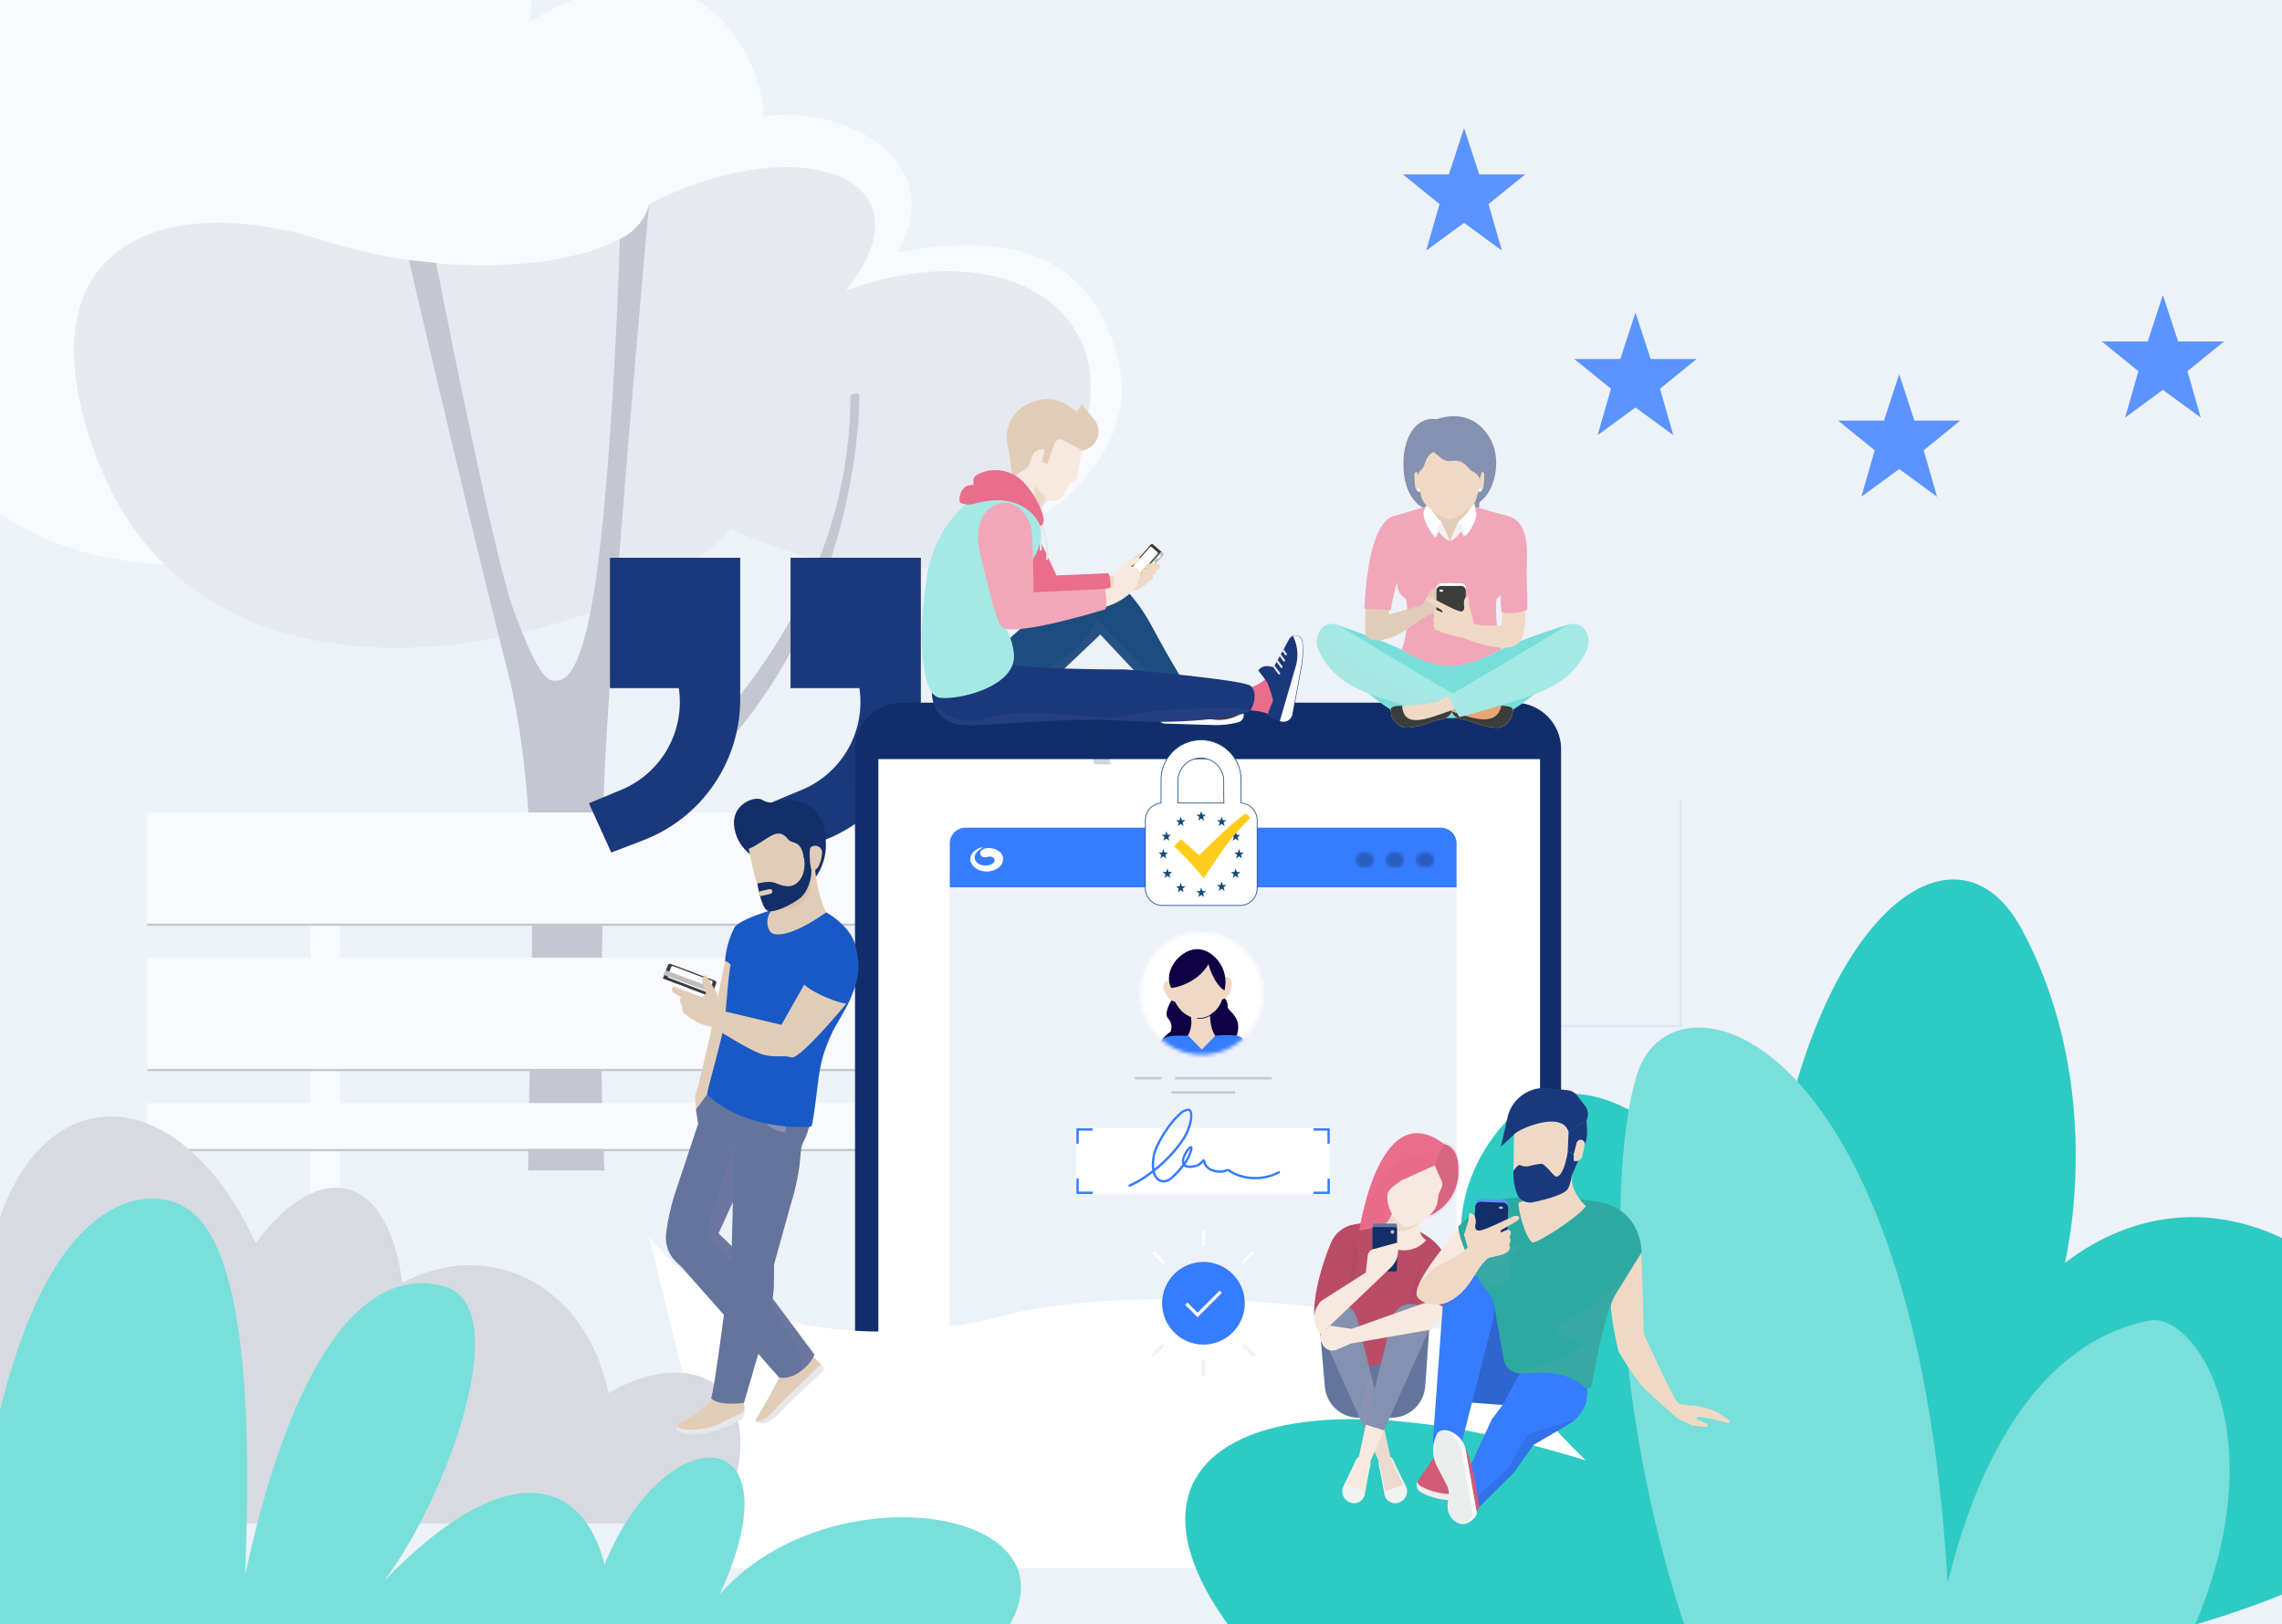 <svg xmlns="http://www.w3.org/2000/svg" xmlns:xlink="http://www.w3.org/1999/xlink" viewBox="0 0 623.83 443.95"><defs><style>.cls-1{filter:url(#luminosity-invert-noclip);}.cls-2{mask:url(#mask);}.cls-3{filter:url(#luminosity-invert-noclip-2);}.cls-4{mask:url(#mask-2);}.cls-5{mask:url(#mask-3);}.cls-10,.cls-26,.cls-35,.cls-6{fill:#fff;}.cls-18,.cls-66,.cls-7{fill:none;}.cls-8{isolation:isolate;}.cls-9{opacity:0.5;}.cls-10{mix-blend-mode:soft-light;opacity:0.72;}.cls-11{fill:#d7dae1;}.cls-12{fill:#79dfda;}.cls-13{fill:#2dcbc3;}.cls-14{fill:#edf1f8;}.cls-15{fill:#f9fafd;}.cls-16{fill:#e6e9ef;}.cls-17{fill:#c4c7d0;}.cls-18{stroke:#c4c7d0;stroke-width:0.6px;}.cls-18,.cls-35,.cls-48,.cls-49,.cls-66{stroke-miterlimit:10;}.cls-19,.cls-68{fill:#1a397c;}.cls-20,.cls-27,.cls-29{fill:#122e6a;}.cls-21{fill:#367cff;}.cls-22{mask:url(#mask-4);}.cls-23{opacity:0.25;}.cls-24{mask:url(#mask-5);}.cls-25{mask:url(#mask-6);}.cls-26,.cls-35,.cls-37{fill-rule:evenodd;}.cls-27,.cls-28{opacity:0.2;}.cls-28,.cls-50{fill:#142e68;}.cls-29,.cls-30{opacity:0.06;}.cls-31{clip-path:url(#clip-path);}.cls-32{mask:url(#mask-7);}.cls-33{fill:#0f0044;}.cls-34{fill:#f0d9c4;}.cls-35{stroke:#0f4a7e;stroke-width:0.2px;}.cls-36{fill:#0f4a7e;}.cls-37{fill:#ffcc1d;}.cls-38{fill:#5b94ff;}.cls-39,.cls-61{fill:#64759c;}.cls-40{fill:#ba4c68;}.cls-41,.cls-49{fill:#231f20;}.cls-41,.cls-48,.cls-49,.cls-52,.cls-53{mix-blend-mode:multiply;}.cls-41,.cls-57,.cls-61{opacity:0.05;}.cls-42{fill:#f1f2f2;}.cls-43{fill:#f7e9dd;}.cls-44{fill:#8b5e3c;}.cls-44,.cls-48,.cls-49,.cls-52,.cls-63,.cls-68{opacity:0.1;}.cls-45{fill:#8491b0;}.cls-46,.cls-57,.cls-70,.cls-73{fill:#f2a6b9;}.cls-46{opacity:0.07;}.cls-47{fill:#ea6d8c;}.cls-48,.cls-54{fill:#d25a78;}.cls-48{stroke:#d25a78;}.cls-49{stroke:#ea6d8c;}.cls-51{fill:#bcbec0;}.cls-52,.cls-53{fill:#100c0d;}.cls-53{opacity:0.2;}.cls-55{fill:#ebeded;}.cls-56{fill:#2da9a2;}.cls-58{fill:#fafafa;}.cls-59{fill:#e1ccb8;}.cls-60{fill:#e6e7e8;}.cls-62{fill:#1959c5;}.cls-63{fill:#ba6536;}.cls-64{fill:#3c3c3b;}.cls-65{fill:#77bc4a;}.cls-66{stroke:#e6e7e8;stroke-linecap:round;stroke-width:0.57px;}.cls-67{fill:#1c507f;}.cls-69,.cls-74{fill:#a4e9e5;}.cls-71{fill:#79ded9;}.cls-72{fill:#e8a577;}.cls-73,.cls-74{opacity:0.04;}.cls-75{filter:url(#luminosity-invert-noclip-3);}</style><filter id="luminosity-invert-noclip" x="386.98" y="232" width="5.27" height="6.13" filterUnits="userSpaceOnUse" color-interpolation-filters="sRGB"><feColorMatrix values="-1 0 0 0 1 0 -1 0 0 1 0 0 -1 0 1 0 0 0 1 0" result="invert"/><feFlood flood-color="#fff" result="bg"/><feBlend in="invert" in2="bg"/></filter><mask id="mask" x="386.98" y="232" width="5.27" height="6.13" maskUnits="userSpaceOnUse"><circle class="cls-1" cx="389.61" cy="235.5" r="2.64"/></mask><filter id="luminosity-invert-noclip-2" x="378.7" y="232" width="5.27" height="6.13" filterUnits="userSpaceOnUse" color-interpolation-filters="sRGB"><feColorMatrix values="-1 0 0 0 1 0 -1 0 0 1 0 0 -1 0 1 0 0 0 1 0" result="invert"/><feFlood flood-color="#fff" result="bg"/><feBlend in="invert" in2="bg"/></filter><mask id="mask-2" x="378.7" y="232" width="5.27" height="6.13" maskUnits="userSpaceOnUse"><circle class="cls-3" cx="381.34" cy="235.5" r="2.64"/></mask><filter id="luminosity-invert-noclip-3" x="370.43" y="232" width="5.27" height="6.13" filterUnits="userSpaceOnUse" color-interpolation-filters="sRGB"><feColorMatrix values="-1 0 0 0 1 0 -1 0 0 1 0 0 -1 0 1 0 0 0 1 0" result="invert"/><feFlood flood-color="#fff" result="bg"/><feBlend in="invert" in2="bg"/></filter><mask id="mask-3" x="370.43" y="232" width="5.27" height="6.13" maskUnits="userSpaceOnUse"><g class="cls-75"><circle cx="373.06" cy="235.5" r="2.64" transform="translate(12.73 490.04) rotate(-67.5)"/></g></mask><mask id="mask-4" x="386.98" y="232" width="5.27" height="5.27" maskUnits="userSpaceOnUse"><g class="cls-2"><circle cx="389.61" cy="234.64" r="2.64"/></g></mask><mask id="mask-5" x="378.7" y="232" width="5.27" height="5.27" maskUnits="userSpaceOnUse"><g class="cls-4"><circle cx="381.34" cy="234.64" r="2.64"/></g></mask><mask id="mask-6" x="370.43" y="232" width="5.27" height="5.27" maskUnits="userSpaceOnUse"><g class="cls-5"><circle cx="373.06" cy="234.64" r="2.64" transform="translate(13.52 489.51) rotate(-67.5)"/></g></mask><clipPath id="clip-path"><rect class="cls-7" x="57.43" y="122.73" width="513.09" height="289.66"/></clipPath><mask id="mask-7" x="57.43" y="122.73" width="513.09" height="289.66" maskUnits="userSpaceOnUse"><circle class="cls-6" cx="328.52" cy="271.54" r="16.77"/></mask></defs><g class="cls-8"><g id="background"><g class="cls-9"><path class="cls-10" d="M591,172.21A9.49,9.49,0,1,0,587,185,9.48,9.48,0,0,0,591,172.21Z"/><path class="cls-10" d="M140.79,26.13a5.16,5.16,0,1,0-2.13,7A5.16,5.16,0,0,0,140.79,26.13Z"/><path class="cls-10" d="M473.24,44.87a2.42,2.42,0,1,0-1,3.28A2.43,2.43,0,0,0,473.24,44.87Z"/><path class="cls-10" d="M288.09,71.39a2.42,2.42,0,1,0-1,3.28A2.42,2.42,0,0,0,288.09,71.39Z"/><path class="cls-10" d="M593.29,138.35a2.42,2.42,0,1,0-1,3.28A2.44,2.44,0,0,0,593.29,138.35Z"/><path class="cls-10" d="M413.63,195.38a2.42,2.42,0,1,0-1,3.28A2.43,2.43,0,0,0,413.63,195.38Z"/><path class="cls-10" d="M225.28,84.45a4.89,4.89,0,1,0-2,6.61A4.89,4.89,0,0,0,225.28,84.45Z"/><path class="cls-10" d="M296.59,106.76a2.42,2.42,0,1,0-1,3.27A2.42,2.42,0,0,0,296.59,106.76Z"/><path class="cls-10" d="M446.65,144.45a2.42,2.42,0,1,0-1,3.27A2.42,2.42,0,0,0,446.65,144.45Z"/><path class="cls-10" d="M252.53,20.54a2.42,2.42,0,1,0-1,3.27A2.43,2.43,0,0,0,252.53,20.54Z"/><path class="cls-10" d="M378.52,50.35a2.42,2.42,0,1,0-1,3.28A2.41,2.41,0,0,0,378.52,50.35Z"/><path class="cls-10" d="M462.46,6.79a5.16,5.16,0,1,0-2.14,7A5.17,5.17,0,0,0,462.46,6.79Z"/><path class="cls-10" d="M126.17,153.4a5.16,5.16,0,1,0-2.13,7A5.16,5.16,0,0,0,126.17,153.4Z"/><path class="cls-10" d="M476.85,96.51a5.16,5.16,0,1,0-2.14,7A5.17,5.17,0,0,0,476.85,96.51Z"/><path class="cls-10" d="M569.65,121.8a5.16,5.16,0,1,0-2.13,7A5.16,5.16,0,0,0,569.65,121.8Z"/><path class="cls-10" d="M73.36,179.88a6.06,6.06,0,1,0-2.5,8.2A6,6,0,0,0,73.36,179.88Z"/><path class="cls-10" d="M422.9,64.29a6.06,6.06,0,1,0-2.5,8.2A6,6,0,0,0,422.9,64.29Z"/><path class="cls-10" d="M392.76,116.34a3.45,3.45,0,1,0-1.43,4.67A3.46,3.46,0,0,0,392.76,116.34Z"/><path class="cls-10" d="M381.36,167.82a3.46,3.46,0,1,0-1.43,4.67A3.45,3.45,0,0,0,381.36,167.82Z"/><path class="cls-10" d="M468.44,70.89A3.45,3.45,0,1,0,467,75.56,3.44,3.44,0,0,0,468.44,70.89Z"/><path class="cls-10" d="M116.84,23a2.42,2.42,0,1,0-1,3.28A2.42,2.42,0,0,0,116.84,23Z"/><path class="cls-10" d="M72.8,45.41a2.42,2.42,0,1,0-1,3.28A2.42,2.42,0,0,0,72.8,45.41Z"/><path class="cls-10" d="M204,154.69a2.42,2.42,0,1,0-1,3.28A2.43,2.43,0,0,0,204,154.69Z"/><path class="cls-10" d="M120.89,103.85a3.46,3.46,0,1,0-1.42,4.67A3.46,3.46,0,0,0,120.89,103.85Z"/><path class="cls-10" d="M38.84,154.69a3.45,3.45,0,1,0-1.43,4.67A3.45,3.45,0,0,0,38.84,154.69Z"/><path class="cls-10" d="M343.32,88.14a3.45,3.45,0,1,0-1.43,4.67A3.46,3.46,0,0,0,343.32,88.14Z"/><path class="cls-10" d="M609.22,116.34a3.45,3.45,0,1,0-1.43,4.67A3.46,3.46,0,0,0,609.22,116.34Z"/><path class="cls-10" d="M44.54,19.5a3.45,3.45,0,1,0-1.43,4.67A3.46,3.46,0,0,0,44.54,19.5Z"/><path class="cls-10" d="M500.78,62.06a3.46,3.46,0,1,0-1.43,4.67A3.45,3.45,0,0,0,500.78,62.06Z"/><path class="cls-10" d="M176.47,119.79a3.46,3.46,0,1,0-1.43,4.68A3.45,3.45,0,0,0,176.47,119.79Z"/></g><path class="cls-11" d="M180.51,416.4H-16.91c-8.17-12.38-10.16-25-3.95-31.2,4.61-4.61,12.75-4.69,21.7-1.09C-4.54,350,7.33,319.73,27.48,316.46c14.8-2.4,30,10.43,39.24,30.92,7.28-9.88,15.51-15.16,22.66-13.31s11.9,10.66,13.43,23.07a33.88,33.88,0,0,1,24.65-3.32c13.62,3.51,23.19,15.53,26.16,30.49,10.25-5.92,20.59-6.93,26.93-1.6C188.2,389.14,187.77,402.86,180.51,416.4Z"/><path class="cls-12" d="M-9.91,468.81c7-126.52,44-123.62,52-120.7S62.88,362,59.6,439.91c12.75-58.65,31.7-76.14,49.18-71s.73,51.73-14.93,72.5c30.6-31.7,49.18-24.78,54.28-4,14.93-36.79,48.08-35.7,28.41,7.29,31.33-35.71,110-17.26,55.37,24.16Z"/><path class="cls-13" d="M432.46,483.83c-44.3-39-17.44-62.78,45.63-43.28-25.89-24.94-24.76-44.68-13.46-57.08s36,.1,42.84,32.25c3.22-63.56,31.87-87.27,44.06-64.75s9.34,47.09,7.31,56.28c23.83-18.19,53.91-3.15,67,34.21C609.36,468.63,538.45,483.83,432.46,483.83Z"/><path class="cls-12" d="M591.91,490.41c-53.85-67-54.57-166.14-46.21-190.78s61.91-9.23,69,113.7c10.71-43,30.36-55.54,44.91-58.37S705.44,409.63,621,486.78Z"/></g><g id="symbol"><rect class="cls-14" x="-227.19" y="-126.58" width="1157.4" height="651.04"/><path class="cls-15" d="M76.08,151.7C20.67,163.46-28.4,136-16.06,96.52-43.62,63.7-58-10.56,2.92-26.07,36.18-66,155.91-80.38,144.82,6.07c46.53-28.82,64.21,11.48,63.9,25.75,22.56-3.29,51.1,12.26,36.54,37.17,22.84-4,51.17-5,60.16,28.31s-34,54.06-45.84,54.4-62.23-38.92-62.23-38.92Z"/><path class="cls-16" d="M25.78,123.48c30.73,85.5,148.75,50,174,21,25.86,12.46,72.28,22.62,92.48-16.78s-14.2-65.17-61-48.32c24.93-30.94-12.88-44.6-53.85-23.59-1,14.7-46.23,23.64-88.83,10S5,65.66,25.78,123.48Z"/><path class="cls-17" d="M144.4,319.92c0-41.33,4.67-96-5.75-136.92S111.79,71.11,111.79,71.11l7.44.76s15.46,79.5,21.21,95,8.57,19.2,11,19.2,7.87.47,12-31.69,5.94-85,6-89a14.56,14.56,0,0,0,8-9.51s-12.55,137.49-12.55,168.43c14.66-8.34,67.58-50.79,67.58-116.13,1.14-.93,1.91-.63,2.44-.17,0,13.59-4.46,84.29-69.65,122.89-.73,24-1.46,62,0,89.07Z"/><rect class="cls-15" x="84.87" y="237.42" width="8.08" height="123.22"/><rect class="cls-15" x="346.74" y="237.42" width="8.08" height="123.22"/><rect class="cls-15" x="40.27" y="222.08" width="359.16" height="30.69"/><polyline class="cls-18" points="40.27 252.77 399.43 252.77 399.43 222.08"/><rect class="cls-15" x="40.27" y="261.79" width="359.16" height="30.69"/><polyline class="cls-18" points="40.27 292.48 399.43 292.48 399.43 261.79"/><rect class="cls-15" x="40.27" y="301.51" width="359.16" height="12.54"/><polyline class="cls-18" points="40.27 314.38 399.43 314.38 399.43 301.51"/><path class="cls-19" d="M166.74,152.47V188.1h18.83a26,26,0,0,1-14.75,27.37l-.73.32L161,219.58l6.1,13.46,8.79-3.37a41.24,41.24,0,0,0,26.46-38.5v-38.7Z"/><path class="cls-19" d="M216.11,152.47V188.1h18.83a26,26,0,0,1-14.75,27.37l-.74.32-9.06,3.79,6.1,13.46,8.79-3.37a41.24,41.24,0,0,0,26.46-38.5v-38.7Z"/><path class="cls-19" d="M517.37,377V341.41H498.54A25.94,25.94,0,0,1,513.29,314l.73-.32,9.06-3.79L517,296.47l-8.8,3.37a41.24,41.24,0,0,0-26.46,38.5V377Z"/><path class="cls-19" d="M468,377V341.41H449.17A25.94,25.94,0,0,1,463.92,314l.73-.32,9.07-3.79-6.1-13.46-8.8,3.37a41.25,41.25,0,0,0-26.45,38.5V377Z"/><path class="cls-20" d="M233.73,204.77a12.69,12.69,0,0,1,12.69-12.69H414.06a12.69,12.69,0,0,1,12.69,12.69V373.05h-193Z"/><rect class="cls-6" x="240.12" y="207.5" width="180.88" height="166.19"/><path class="cls-14" d="M259.64,241.09a4.3,4.3,0,0,1,4.31-4.3H393.88a4.3,4.3,0,0,1,4.3,4.3V386.46H259.64Z"/><path class="cls-21" d="M259.64,230.55a4.3,4.3,0,0,1,4.31-4.3H393.88a4.3,4.3,0,0,1,4.3,4.3v12H259.64Z"/><circle class="cls-21" cx="389.61" cy="234.64" r="2.64"/><g class="cls-22"><rect class="cls-23" x="386.98" y="232" width="5.27" height="5.27"/></g><circle class="cls-21" cx="381.34" cy="234.64" r="2.64"/><g class="cls-24"><rect class="cls-23" x="378.7" y="232" width="5.27" height="5.27"/></g><circle class="cls-21" cx="373.06" cy="234.64" r="2.64" transform="translate(13.52 489.51) rotate(-67.5)"/><g class="cls-25"><rect class="cls-23" x="370.43" y="232" width="5.27" height="5.27"/></g><path class="cls-26" d="M270.62,231.84c-1.57-.13-2.71.56-2.67,1.44a1.26,1.26,0,0,0,1.36,1.06,2.1,2.1,0,0,0,.56-.08c.76-.24,1.87-.12,2,.79.06.6-.47,1.12-1.31,1.38-1.36.47-3.61,0-4.06-1.59-.48-1.71,1.7-2.87,1.92-3s.25-.29-.07-.21c-1.21.3-3.07,1.33-3.09,3.25,0,1.48,1.73,3.39,4.61,3.34,2.08-.05,4.34-1.28,4.34-3.47,0-1.57-1.6-2.76-3.55-2.93"/><rect class="cls-27" x="320.19" y="298.29" width="17.45" height="0.65"/><rect class="cls-27" x="321.21" y="294.41" width="26.42" height="0.65"/><rect class="cls-27" x="310.2" y="294.41" width="7.32" height="0.65"/><path class="cls-28" d="M303.75,208.94h-4.62a15.57,15.57,0,0,1-.57-4.19v-7.66H303v7.66A11.15,11.15,0,0,0,303.75,208.94Z"/><path class="cls-6" d="M274.73,359.53c-32.47,8.76-76.27,6.08-97.31-21.53l22.41,90.66h311.6V304c-4.9-1.16-13.34-23.27-17.51,4.52-.56,3.7-22.17,80.94-77.58,61.49S296.62,353.63,274.73,359.53Z"/><path class="cls-29" d="M459.51,280.15H423.1v.64h36.41Zm-.32-61.51v61.83h.64V218.64Zm.32,61.83v.32h.32v-.32Z"/><rect class="cls-6" x="294.19" y="308.34" width="69.44" height="18.12"/><path class="cls-21" d="M294.26,308.73v3.9h.64v-3.9Zm4.45-.32h-4.13v.65h4.13Zm-4.13.32v-.32h-.32v.32Z"/><path class="cls-21" d="M363.52,308.73v3.9h-.64v-3.9Zm-4.46-.32h4.14v.65h-4.14Zm4.14.32v-.32h.32v.32Z"/><path class="cls-21" d="M294.26,326.05v-3.89h.64v3.89Zm4.45.33h-4.13v-.65h4.13Zm-4.13-.33v.33h-.32v-.33Z"/><path class="cls-21" d="M363.55,326.05v-3.89h-.65v3.89Zm-4.46.33h4.13v-.65h-4.13Zm4.13-.33v.33h.33v-.33Z"/><circle class="cls-21" cx="329" cy="356.27" r="11.3" transform="translate(-111.55 558.97) rotate(-71.99)"/><path class="cls-6" d="M327.67,359.76l6.37-6.37-.61-.61-6.38,6.37ZM324,356.67l3.09,3.09.62-.61-3.1-3.09Zm3.4,2.79-.31.3.31.31.31-.31Z"/><rect class="cls-14" x="328.57" y="371.82" width="0.87" height="4.3"/><rect class="cls-6" x="328.57" y="336.27" width="0.87" height="4.3"/><rect class="cls-14" x="340.95" y="366.94" width="0.87" height="4.3" transform="translate(-161 349.5) rotate(-45)"/><rect class="cls-6" x="316.32" y="341.62" width="0.87" height="4.3" transform="translate(-150.31 324.66) rotate(-45)"/><rect class="cls-14" x="314.29" y="368.66" width="4.3" height="0.87" transform="translate(-168.3 331.86) rotate(-45)"/><rect class="cls-6" x="338.92" y="343.33" width="4.3" height="0.87" transform="translate(-143.18 341.86) rotate(-45)"/><g class="cls-30"><g class="cls-31"><rect class="cls-20" x="454.73" y="309.26" width="12.26" height="0.65"/><polygon class="cls-20" points="456.33 315.33 465 303.32 465.38 303.84 456.71 315.86 456.33 315.33"/><polygon class="cls-20" points="456.33 303.84 465 315.86 465.38 315.33 456.71 303.32 456.33 303.84"/></g></g><g class="cls-32"><g class="cls-31"><circle class="cls-6" cx="328.41" cy="271.57" r="20.89"/><path class="cls-33" d="M333.6,271.16s2.22,2.46,2,3.9,4.36,2.66,2.41,8.25c0,0,3.89.39,3.26,5.43l-24.12.54s-1.83-4.17,2.83-7.25a3.33,3.33,0,0,0-.66-3.61c-1.56-1.92,1.87-6.36,1.95-6.54S333.6,271.16,333.6,271.16Z"/><path class="cls-34" d="M325.13,276.09s1.69,4.16-.81,7.64l4.11,3.74,3.88-4.21s-1.69-1.93-1.51-6.56C330.8,276.7,327.67,274.29,325.13,276.09Z"/><ellipse class="cls-34" cx="327.47" cy="269.2" rx="7.31" ry="9.16" transform="translate(-15.01 19.37) rotate(-3.31)"/><path class="cls-21" d="M338.17,283.1c2,.38,3,2.63,3.49,3.39l-1.85,2.58-12.07,1.07c-3.77-.89-11.27-2-11.18-3.65A3.61,3.61,0,0,1,317,285c.72-1.48,2.87-1.9,4.66-1.9h3.17l3.71,3.79,3.71-3.79A27.08,27.08,0,0,1,338.17,283.1Z"/><path class="cls-34" d="M333.71,273.1c.94.33,2.17-.75,2.75-2.4s.28-3.26-.67-3.59-2.17.75-2.74,2.4S332.77,272.77,333.71,273.1Z"/><ellipse class="cls-34" cx="320.34" cy="270.96" rx="1.81" ry="3.17" transform="translate(-94.74 209.78) rotate(-31.84)"/><path class="cls-33" d="M320.2,270.08s6.81-.76,10.16-6.54c0,0,1.29,5.19,4.36,7.21a9.46,9.46,0,0,0-.7-6.53c-1.68-3.3-5.47-6.09-9.51-4.09S318.42,266.89,320.2,270.08Z"/><path class="cls-33" d="M329.72,277.93a5.65,5.65,0,0,1-2.51.33l0,.19a5.9,5.9,0,0,0,2.6-.33Zm2.13-1.37a5.74,5.74,0,0,1-2.13,1.37l.07.19a6,6,0,0,0,2.2-1.42Z"/></g></g><path class="cls-21" d="M336.52,320.69a13,13,0,0,0,5.77,1.63,13.78,13.78,0,0,0,7.47-1.6l-.31-.57a13.09,13.09,0,0,1-7.12,1.53,12.41,12.41,0,0,1-5.47-1.54Zm-.93-.53s0,0,.07,0a2.25,2.25,0,0,1,.3.16l.32.2a1.4,1.4,0,0,0,.29.16l.24-.6h0l0,0-.12-.07-.34-.22-.38-.2a.89.89,0,0,0-.47-.06Zm-1.08.33a3.15,3.15,0,0,0,.59-.17c.18-.06.33-.12.49-.16l-.15-.63a5.22,5.22,0,0,0-.56.19,3.59,3.59,0,0,1-.48.14Zm-5.43-2.26a3.86,3.86,0,0,0,2.35,2,6.07,6.07,0,0,0,3.08.26l-.11-.63a5.67,5.67,0,0,1-2.75-.23,3.25,3.25,0,0,1-2-1.66Zm-.15-.6a.92.92,0,0,1,.12-.16s0,0,0,0a.22.22,0,0,1-.19,0s0,0,0,0a1.76,1.76,0,0,1,.1.32,5,5,0,0,0,.17.5l.59-.26c-.05-.13-.09-.27-.14-.42a3,3,0,0,0-.14-.42.52.52,0,0,0-.17-.21.4.4,0,0,0-.38-.07.73.73,0,0,0-.26.17,2,2,0,0,0-.19.26ZM327.12,319a3.6,3.6,0,0,0,1.81-1.35l-.54-.35a2.94,2.94,0,0,1-1.48,1.1Zm-4-1a1.35,1.35,0,0,0,.69.94,2.67,2.67,0,0,0,1.13.3,5.58,5.58,0,0,0,2.14-.28l-.21-.6a5.34,5.34,0,0,1-1.88.24,2.16,2.16,0,0,1-.86-.22.71.71,0,0,1-.38-.5Zm1.68-4.3a7.88,7.88,0,0,0-1.26,2,4,4,0,0,0-.42,2.34l.63-.12a3.44,3.44,0,0,1,.38-2,7.67,7.67,0,0,1,1.15-1.79Zm1.06.95a3.21,3.21,0,0,0,.11-.52,1.26,1.26,0,0,0,0-.51.47.47,0,0,0-.57-.34.89.89,0,0,0-.29.15,2.3,2.3,0,0,0-.28.27l.48.43a1.59,1.59,0,0,1,.2-.19l.05,0a.2.2,0,0,1-.15,0c-.05,0-.06-.07-.05-.06a.32.32,0,0,0,0,.08s0,.11,0,.17-.05.28-.08.41Zm-2.38,4.39a11.47,11.47,0,0,0,2.38-4.39l-.61-.18a10.82,10.82,0,0,1-2.26,4.14Zm-7.5,3.21a2.87,2.87,0,0,0,2.21,1,3.86,3.86,0,0,0,2.09-.85,23,23,0,0,0,3.2-3.37l-.49-.43a21.93,21.93,0,0,1-3.09,3.28,3.24,3.24,0,0,1-1.73.72,2.2,2.2,0,0,1-1.72-.81Zm-.55-6.47-.32-.07h0v.06a1.06,1.06,0,0,0,0,.14c0,.13-.06.31-.09.54a12.84,12.84,0,0,0-.15,1.75,8.63,8.63,0,0,0,.2,2.13,4,4,0,0,0,.95,1.92l.47-.45a3.45,3.45,0,0,1-.8-1.61,8.24,8.24,0,0,1-.17-2,13.61,13.61,0,0,1,.14-1.67c0-.21.06-.39.09-.51a.83.83,0,0,0,0-.13v0h0Zm3.12-7a27.9,27.9,0,0,0-2.84,5.12,13.11,13.11,0,0,0-.48,1.37q-.06.23-.09.36a.51.51,0,0,0,0,.09v0h0l.32.05.32.06h0a.31.31,0,0,1,0-.08c0-.07,0-.18.08-.33a12.83,12.83,0,0,1,.46-1.3,27.43,27.43,0,0,1,2.77-5Zm6.31-5.72a3.74,3.74,0,0,0-2.42,1.11,22.28,22.28,0,0,0-3.89,4.61l.53.36a21.94,21.94,0,0,1,3.77-4.47,3.18,3.18,0,0,1,2-1Zm1,3.18a7.36,7.36,0,0,0,.08-1.65,2.39,2.39,0,0,0-.24-1,1,1,0,0,0-.84-.56l0,.64a.36.36,0,0,1,.31.22,1.86,1.86,0,0,1,.17.72,6.94,6.94,0,0,1-.08,1.51Zm-2.49,5.86a14.51,14.51,0,0,0,2.49-5.86l-.64-.09a14,14,0,0,1-2.39,5.6Zm-8.4,8.6a36.88,36.88,0,0,0,8.4-8.6l-.54-.35a36.5,36.5,0,0,1-8.25,8.44Zm-6,3.67a27.77,27.77,0,0,0,6-3.67l-.39-.51a27.53,27.53,0,0,1-5.91,3.59Zm40.79-3.64a.33.33,0,0,0,.13-.44.32.32,0,0,0-.44-.13Zm-13.07-.31.17-.27,0,0h0Zm-1.18-.56-.07-.32Zm-1.06.33-.05-.32Zm-5.07-2.08.29-.13Zm-.72-.64.27.17ZM327,318.68l.11.3Zm-3.54-.72-.31.06Zm1.61-4,.24.21Zm.51.64-.3-.09Zm-2.32,4.27.25.21Zm-7,3.2.23-.23Zm-.79-6.25.31.07h0Zm3.38-6.85.27.18Zm6-5.58,0,.32Zm.7,2.82.32,0Zm-2.44,5.73.27.17Zm-8.32,8.51-.2-.25Zm-6.11,3.34a.32.32,0,1,0,.26.59Z"/><rect class="cls-7" x="57.43" y="122.73" width="513.09" height="289.66"/><path class="cls-11" d="M196.19,416.44H-22.92C-32,402.7-34.2,388.71-27.31,381.81c5.12-5.12,14.15-5.21,24.09-1.22-6-37.89,7.2-71.45,29.57-75.08,16.42-2.66,33.26,11.57,43.54,34.32,8.09-11,17.22-16.83,25.16-14.77s13.2,11.83,14.9,25.6c8.52-4.55,18.06-6.09,27.36-3.68,15.11,3.9,25.74,17.23,29,33.83,11.37-6.57,22.84-7.68,29.89-1.77C204.73,386.18,204.25,401.41,196.19,416.44Z"/><path class="cls-12" d="M-10.16,462.6c7.82-140.42,48.85-137.2,57.75-134S70.63,344,67,430.53c14.15-65.1,35.17-84.51,54.58-78.85s.81,57.42-16.58,80.47c34-35.18,54.59-27.5,60.25-4.45,16.58-40.84,53.37-39.63,31.54,8.08,34.77-39.62,122.1-19.14,61.45,26.82Z"/><path class="cls-13" d="M359.51,469.4c-71.86-63.28-28.29-101.84,74-70.2-42-40.46-40.17-72.48-21.83-92.6s58.32.17,69.48,52.32c5.22-103.1,51.69-141.57,71.47-105s15.15,76.37,11.86,91.28c38.65-29.5,87.45-5.1,108.7,55.5C646.44,444.75,531.42,469.4,359.51,469.4Z"/><path class="cls-12" d="M504.46,527.27c-66.12-82.2-67-204-56.73-234.23s76-11.33,84.69,139.59c13.14-52.79,37.27-68.19,55.14-71.66s56.29,67.12-47.36,161.83Z"/><path class="cls-35" d="M339.27,219.53c0-1.8,0-3.89,0-6a10.94,10.94,0,1,0-21.87,0v6a4.67,4.67,0,0,0-4.29,4.65v18.65a4.67,4.67,0,0,0,4.67,4.67H339a4.67,4.67,0,0,0,4.67-4.67V224.19a4.67,4.67,0,0,0-4.4-4.66m-11-12.32a6.29,6.29,0,0,1,6.27,6.29c0,2.13,0,4.21.05,6H322v-6a6.29,6.29,0,0,1,6.26-6.29"/><polygon class="cls-36" points="328.37 221.71 328.05 222.69 327.07 222.69 327.85 223.32 327.57 224.31 328.37 223.72 329.17 224.31 328.89 223.32 329.67 222.69 328.69 222.69 328.37 221.71"/><polygon class="cls-36" points="318.05 229.81 318.86 229.22 319.66 229.81 319.38 228.82 320.15 228.2 319.18 228.2 318.86 227.21 318.53 228.2 317.56 228.2 318.34 228.82 318.05 229.81"/><polygon class="cls-36" points="319.46 238.36 319.14 237.38 318.81 238.36 317.84 238.36 318.62 238.99 318.33 239.98 319.14 239.39 319.94 239.98 319.65 238.99 320.43 238.36 319.46 238.36"/><polygon class="cls-36" points="322.77 223.2 322.45 224.19 321.48 224.19 322.25 224.81 321.97 225.8 322.77 225.21 323.58 225.8 323.29 224.81 324.07 224.19 323.1 224.19 322.77 223.2"/><polygon class="cls-36" points="323.1 242.28 322.77 241.29 322.45 242.28 321.48 242.28 322.25 242.91 321.97 243.89 322.77 243.31 323.58 243.89 323.29 242.91 324.07 242.28 323.1 242.28"/><polygon class="cls-36" points="336.99 229.81 337.79 229.22 338.59 229.81 338.31 228.82 339.09 228.2 338.11 228.2 337.79 227.21 337.47 228.2 336.49 228.2 337.27 228.82 336.99 229.81"/><polygon class="cls-36" points="338.11 238.36 337.79 237.38 337.47 238.36 336.49 238.36 337.27 238.99 336.99 239.98 337.79 239.39 338.59 239.98 338.31 238.99 339.09 238.36 338.11 238.36"/><polygon class="cls-36" points="333.96 223.2 333.64 224.19 332.67 224.19 333.45 224.81 333.16 225.8 333.96 225.21 334.77 225.8 334.49 224.81 335.26 224.19 334.29 224.19 333.96 223.2"/><polygon class="cls-36" points="334.29 241.91 333.96 240.92 333.64 241.91 332.67 241.91 333.45 242.54 333.16 243.52 333.96 242.93 334.77 243.52 334.49 242.54 335.26 241.91 334.29 241.91"/><polygon class="cls-36" points="328.69 243.58 328.37 242.6 328.05 243.58 327.07 243.58 327.85 244.22 327.57 245.2 328.37 244.61 329.17 245.2 328.89 244.22 329.67 243.58 328.69 243.58"/><polygon class="cls-36" points="340.02 233.04 339.04 233.04 338.72 232.06 338.4 233.04 337.43 233.04 338.2 233.68 337.92 234.66 338.72 234.07 339.52 234.66 339.24 233.68 340.02 233.04"/><polygon class="cls-36" points="318.02 234.07 318.82 234.66 318.54 233.68 319.31 233.04 318.34 233.04 318.02 232.06 317.69 233.04 316.72 233.04 317.5 233.68 317.21 234.66 318.02 234.07"/><path class="cls-37" d="M340.45,222.42a40.84,40.84,0,0,0-4.89,4q-3.33,3-7.72,7.36l-5-4.38-1.9,1.86a114.33,114.33,0,0,1,8.19,8.84q2.76-4.56,6.19-9.14a50.21,50.21,0,0,1,6.42-7.24c-.43-.86-.81-1.1-1.26-1.25"/><polygon class="cls-38" points="404.37 47.68 400.23 34.99 396.08 47.68 383.51 47.68 393.53 55.79 389.88 68.49 400.23 60.92 410.57 68.49 406.92 55.79 416.94 47.68 404.37 47.68"/><polygon class="cls-38" points="451.24 98.14 447.09 85.46 442.94 98.14 430.37 98.14 440.39 106.26 436.74 118.95 447.09 111.38 457.43 118.95 453.79 106.26 463.8 98.14 451.24 98.14"/><polygon class="cls-38" points="595.43 93.34 591.27 80.65 587.13 93.34 574.56 93.34 584.58 101.46 580.93 114.14 591.27 106.58 601.62 114.14 597.97 101.46 607.99 93.34 595.43 93.34"/><polygon class="cls-38" points="523.33 114.96 519.18 102.28 515.03 114.96 502.47 114.96 512.49 123.09 508.84 135.78 519.18 128.2 529.53 135.78 525.88 123.09 535.89 114.96 523.33 114.96"/></g><g id="people"><rect class="cls-39" x="364.77" y="372.43" width="22.51" height="7.96" transform="translate(752.05 752.82) rotate(180)"/><path class="cls-40" d="M380.26,334.45l-2.79-.13a26.78,26.78,0,0,0-7.73.47,8.29,8.29,0,0,0-5.84,4.81c-2.53,5.93-5.09,14.88-4.57,20.72h0l4.49,9.74,4.3,4.72,16.06-3.3,6.53-8.1,4.16-5.85a14.74,14.74,0,0,0-5-19.81c-.3-.2-.61-.37-.9-.53l-2.11-1.1Z"/><path class="cls-41" d="M389.29,344.55s-3.21,8.91-2.54,13.41-2.95,2.89-2.95,2.89S386.91,347.35,389.29,344.55Z"/><path class="cls-41" d="M366.79,357.4s3.51-7.64,4.23-11.88a8.63,8.63,0,0,0-1.24-6.65,35.87,35.87,0,0,1-.12,6.46C369.26,348.09,366.79,357.4,366.79,357.4Z"/><path class="cls-39" d="M371.37,387.54h9a9.28,9.28,0,0,0,9.25-8.63l1.08-15.53-9.92.91L376,378.51l-6.05-17-9.31-.12,1.54,17.69A9.27,9.27,0,0,0,371.37,387.54Z"/><path class="cls-42" d="M382,410.83h0a3,3,0,0,1-3.47-2l-1.32-7.07c-.54-1.67-.54-3.17,1.13-3.71h0c1.67-.55,2.56.66,3.11,2.32l3.05,6.25A3.28,3.28,0,0,1,382,410.83Z"/><polygon class="cls-43" points="383.56 405.84 380.13 398.44 378.17 389.38 373.21 391 377.16 399.99 378.68 407.69 383.56 405.84"/><polygon class="cls-44" points="383.56 405.84 380.13 398.44 378.17 389.38 373.21 391 377.16 399.99 378.68 407.69 383.56 405.84"/><path class="cls-45" d="M373.21,391l-12.37-27.62a5.29,5.29,0,0,1,3.38-6.68h0a5.29,5.29,0,0,1,6.82,3.92l7.12,28.76Z"/><polygon class="cls-46" points="376.71 389.85 373.21 391 371.55 387.28 374.6 374.97 377.72 387.59 376.71 389.85"/><path class="cls-42" d="M369.54,410.83h0a3,3,0,0,0,3.47-2l1.32-7.07c.54-1.67.54-3.17-1.13-3.71h0c-1.67-.55-2.56.66-3.11,2.32l-3,6.25A3.28,3.28,0,0,0,369.54,410.83Z"/><polygon class="cls-43" points="367.99 405.84 371.42 398.44 373.38 389.38 378.34 391 374.39 399.99 372.87 407.69 367.99 405.84"/><path class="cls-45" d="M378.34,391l12.37-27.62a5.29,5.29,0,0,0-3.38-6.68h0a5.29,5.29,0,0,0-6.82,3.92l-7.12,28.76Z"/><path class="cls-47" d="M398.71,320.14c0-2.28-.13-6.45-4-7.44-17.68-13.51-23.12,23.69-23.12,23.69l16.05-3.21A13.06,13.06,0,0,0,398.71,320.14Z"/><path class="cls-48" d="M392.21,318.52c-12.8-9.36-20.63,17.87-20.63,17.87S389.3,323.31,392.21,318.52Z"/><path class="cls-43" d="M376.19,335.46H376a8,8,0,0,0,13.61,3.83l.28-.3h0a3.87,3.87,0,0,1-1.82-3.88l.68-4.49-6.51-2.23-2.56,5A3.87,3.87,0,0,1,376.19,335.46Z"/><path class="cls-44" d="M381.82,336.34a9.2,9.2,0,0,1-2.56-2.41,4.65,4.65,0,0,0,.37-.57l2.56-5,6.51,2.23-.56,3.71a10.3,10.3,0,0,1-4.3,2.19c-.22,0-.53.08-.82.11A1.87,1.87,0,0,1,381.82,336.34Z"/><path class="cls-49" d="M398.71,320.14c0-2.28-.13-6.45-4-7.44-2.23,3.46-7.07,20.48-7.07,20.48A13.06,13.06,0,0,0,398.71,320.14Z"/><path class="cls-43" d="M383.59,335h0a1.9,1.9,0,0,0,1.21.29c.28,0,.6-.07.81-.11a11.55,11.55,0,0,0,6.49-4.49,5.25,5.25,0,0,0,.88-2.19l.33-2.14c.43-1.08,1.31-2.35.84-3.42l-1.94-4.39-8,3.62a5.27,5.27,0,0,0-1.45.76c-1.39,1-3.53,2.24-3.52,4v.22A9.44,9.44,0,0,0,383.59,335Z"/><rect class="cls-39" x="375.2" y="334.47" width="6.69" height="12.12" rx="0.4" transform="translate(757.09 681.06) rotate(180)"/><rect class="cls-50" x="375.2" y="335.42" width="6.69" height="12.12" rx="0.4" transform="translate(757.09 682.96) rotate(180)"/><path class="cls-51" d="M380.15,336.74a.5.5,0,1,0,.5-.49A.5.5,0,0,0,380.15,336.74Z"/><path class="cls-43" d="M361.22,355.59l12.14-7.74.53-4.58a2.15,2.15,0,0,1,1.57-1.83l6.22-1.68a.57.57,0,0,1,.71.61l-.24,2.17a6.47,6.47,0,0,1-2,4l-19.07,18.19h0a6.53,6.53,0,0,1-.22-8.74Z"/><path class="cls-43" d="M388.63,356.44l-19.15,6.8-5.91-.87-2,1.79a2,2,0,0,0-.46,2.41l.46.92a3,3,0,0,0,3.89,1.43l3.87-1.67,22.22-3.87,3.28-5.85A6.41,6.41,0,0,0,388.63,356.44Z"/><path class="cls-21" d="M432.87,375.83l-.09-.22-16.42-1.79-9.14-21.58-5.8,31.1,9.35.69-3,4-8,17.49,3.27,7.7L414,402.39l5.17-7.41,9.62-5.63a10.29,10.29,0,0,0,4.8-6A11.35,11.35,0,0,0,432.87,375.83Z"/><path class="cls-52" d="M427.65,390l1.1-.64a11,11,0,0,0,1.7-1.23l-12.62,3.77L412,401.68l-10,9,1.07,2.52L414,402.39l5.17-7.41Z"/><polygon class="cls-53" points="416.36 373.82 407.22 352.24 401.42 383.34 410.77 384.03 416.36 373.82"/><path class="cls-19" d="M417.13,298.71h0a10.4,10.4,0,0,1,6.18-1.27l5.22.57a3.8,3.8,0,0,1,2.59,1.44l2.16,2.79a3.78,3.78,0,0,1,.42,4h0l-4.9,3.23-14.91.67-3.59,3.29,1.81-8A10.34,10.34,0,0,1,417.13,298.71Z"/><path class="cls-19" d="M428.8,309.44l4.9-3.23.15,3.05a8.1,8.1,0,0,1-.31,2.68h0c-1,3.24-4.21,9.44-4.37,11.68s-.88-3.21-.88-3.21L425.44,316Z"/><polygon class="cls-34" points="398.38 399.14 399.32 393.31 392.7 392.24 391.83 398.57 398.38 399.14"/><path class="cls-54" d="M398.38,399.14l-.92-.23a2.67,2.67,0,0,0-2.46-2.27c-1.54-.25-2.93.49-3.12,1.65a1.37,1.37,0,0,0,0,.28h0l-4.33,6.29a2.38,2.38,0,0,0,1.06,3.09,18.24,18.24,0,0,0,7.33,2.08l.28,0a2.38,2.38,0,0,0,2.47-1.84Z"/><path class="cls-55" d="M398.64,408.21l.08-6.26a10.65,10.65,0,0,0-.34-2.81h0l-.27,8.12c-.26,1.13-1.18,1.13-2,1.12l-.29,0a18.29,18.29,0,0,1-7.33-2.08,2.35,2.35,0,0,1-1.09-1.24,2.37,2.37,0,0,0,1.12,2.91,18.24,18.24,0,0,0,7.33,2.08l.28,0A2.38,2.38,0,0,0,398.64,408.21Z"/><path class="cls-21" d="M394.58,354.53a7.06,7.06,0,0,1,3-4.75h0a7.11,7.11,0,0,1,4.65-1.23l2.9.25h0a14.61,14.61,0,0,1,3.1,11.68l-8.94,35.1-7.62-1.23Z"/><path class="cls-34" d="M448.74,342.85l.63,21.84s8.33,18.12,9.31,18.79,5,.8,5,.8a27.75,27.75,0,0,1,5.77,1.72l3.23,2.21a.45.45,0,0,1-.29.81s-4.95-1.35-7.7-1.76c-3.33.73,3,1.32,2.06,2.81l-4.18-.39-3.91-1.94s-8.16-6.93-10.4-9.62a91.28,91.28,0,0,1-5.76-8.62s-2.69-10.2-2.29-17.82C443,348.4,448.74,342.85,448.74,342.85Z"/><path class="cls-43" d="M387.26,353.46c.11-3.72,7.2-12.81,12.1-18.14,1.85,4.09,3.88,10.07,5.08,10.19-1.45,3.3-5.26,4.19-5.26,4.19S387.19,355.41,387.26,353.46Z"/><path class="cls-56" d="M448.76,342.26c-.25-5.83-3.26-12.09-11.69-13.71a96.46,96.46,0,0,0-25.29-.93c-5.27.68-7.93,2.83-13.17,7.67.32,4,3.55,10.28,6.18,15.38h0l3.32,4.37,3,16.69a4.47,4.47,0,0,0,4.72,3.65l3.19-.09c1.14,0,2.17-.05,3.17-.05a17.06,17.06,0,0,1,9.84,3,13.36,13.36,0,0,1,1.27,1,1.09,1.09,0,0,0,1.83-.61s3.38-20,6.71-25.13C443.43,351.11,448.76,342.26,448.76,342.26Z"/><path class="cls-57" d="M400.94,342.83l.37-1.16c.13-.71-.06-1.95.44-2a1.32,1.32,0,0,1,1.29,1l.1-2.68a1.48,1.48,0,0,1,1.54-1.42l6.06.22a1.48,1.48,0,0,1,1.42,1.53l-.11,2.92c.55-.25,1-.46,1.33-.59a2.06,2.06,0,0,1,1.21-.23c.62.13.67.42.52.82s-1.75,1.31-3.13,2.08l0,.91c.91-.14,1.18.85.76,1.55a.8.8,0,0,0,0,.83,1.35,1.35,0,0,1-.08,1.27.82.82,0,0,0,0,.88c.23.32-.28,1.49-1.42,2-1.51.63-3.82.89-4.49,1.24l-.19.18-.32.3-1.38-1.81C403.51,348.2,402.1,345.46,400.94,342.83Z"/><path class="cls-57" d="M435.16,378.65a1.09,1.09,0,0,1-1.83.61,13.36,13.36,0,0,0-1.27-1,17.06,17.06,0,0,0-9.84-3c-1,0-2,0-3.17.05l-3.19.09a4.38,4.38,0,0,1-2.1-.36c5.49-1.34,14.17-3.72,17.64-6.06,5.25-3.54-13.77-3.23-2.08-8.59s19.15-17.62,19.15-17.62l.29-.49s-5.33,8.85-6.89,11.26C438.54,358.65,435.16,378.65,435.16,378.65Z"/><path class="cls-34" d="M421.22,318.68l8.62-.41-.08,3.19c-.47,4.57,3.79,8.24,3.79,8.24-2.86,3.7-14,10.52-14.7,9.91-2.34-2-4.22-10.83-3.56-10.94a3,3,0,0,0,2.47-2.51l.66-4.91A3,3,0,0,1,421.22,318.68Z"/><path class="cls-34" d="M413.89,310.11h0l-.17,11.07a1.62,1.62,0,0,0,.42,1.13l1.35,1.55a4,4,0,0,0,4.13,1.23l7.77-2.16a2.16,2.16,0,0,0,1.47-1.42l1.34-4.21.43.06a1.74,1.74,0,0,0,1.45-.46,1.69,1.69,0,0,0,.46-.9l.68-3.07a1.14,1.14,0,0,0-1.13-1.38h0a1.14,1.14,0,0,0-1.07.84l-.85,3.19-1.6-.85.23-5.29h0C427.12,303.36,414.93,308.66,413.89,310.11Z"/><path class="cls-19" d="M418.13,318.72a3.79,3.79,0,0,1-2.55-.23h0c-.68-.31-1.86,1.61-1.86,1.61-.1,2.08.37,5.49,1.52,7.23h0a4,4,0,0,0,4.13,1.23s8.06-1.58,9.24-3.58,1.59-7.68,1.59-7.68l0-1.72-1.6-.85s-1,7-3.23,6.89c-.57,0-3-3.58-4.07-3.5A26.22,26.22,0,0,0,418.13,318.72Z"/><path class="cls-54" d="M403.54,414.12l.81-2.37s-1.25-11.22-4.07-16.8S403.54,414.12,403.54,414.12Z"/><path class="cls-55" d="M399.33,416.56h0c-2.74-.71-4.11-3.3-3.42-6.48h0a6.16,6.16,0,0,0-.41-4.14l-2.74-5.26a9.44,9.44,0,0,1-.76-6.32,8.58,8.58,0,0,1,.85-2.45c.61-1.11,2.33-1.13,3.49-.64a6.77,6.77,0,0,1,4.27,4.79l3.05,17.24C403.94,414.89,400.87,417,399.33,416.56Z"/><path class="cls-58" d="M402.56,413.52l-3.05-17.24a6.76,6.76,0,0,0-4.26-4.79,4.1,4.1,0,0,0-1.57-.29,3.55,3.55,0,0,1,2.66.07,6.77,6.77,0,0,1,4.27,4.79l3.05,17.24c.26,1.45-2.28,3.3-3.9,3.3C401.22,416.07,402.76,414.67,402.56,413.52Z"/><path class="cls-34" d="M402.24,340c-2.65,3-6.44,4.53-9.12,6a13.91,13.91,0,0,0-5.86,7.43c-.45,1.93,4.61,5.05,9.82,1.81s6-8.08,9.55-11.18C410.66,340.53,404.7,338.65,402.24,340Z"/><path class="cls-38" d="M410.91,327.93l-6.06-.22a1.47,1.47,0,0,0-1.54,1.42l-.42,11.45a1.48,1.48,0,0,0,1.43,1.53l6.43.24c.81,0,1.13-.62,1.16-1.44l.17-4.63.12-3.32.13-3.5A1.48,1.48,0,0,0,410.91,327.93Z"/><path class="cls-50" d="M410.88,328.74l-6.06-.23a1.49,1.49,0,0,0-1.54,1.43l-.4,11a1.47,1.47,0,0,0,1.42,1.53l6.43.24c.82,0,1.14-.62,1.17-1.44l.15-4.22.13-3.32.12-3.5A1.47,1.47,0,0,0,410.88,328.74Z"/><path class="cls-51" d="M410.31,329.76c-.32,0-.58.14-.59.33s.25.36.57.38.59-.14.59-.33S410.64,329.78,410.31,329.76Z"/><path class="cls-34" d="M414.73,332.37a2.07,2.07,0,0,0-1.21.23c-1.75.71-8,3.94-9.32,3.77-1.46-.18-.77-2.05-.77-2.05a4,4,0,0,0-.17-1.5c-.34-1.05-.93-1.2-1.37-1.2s-.31,1.25-.44,2l-1.22,3.86,1.53,5.46,4.87,1.19c.09-.46,2.93-.69,4.68-1.42,1.15-.47,1.65-1.64,1.42-2a.84.84,0,0,1,0-.89,1.3,1.3,0,0,0,.08-1.26.8.8,0,0,1,0-.83c.42-.7.16-1.7-.75-1.55-1.2.35-2.11,1.19-1.76.12,1.05-.69,4.69-2.48,4.92-3.11C415.4,332.79,415.35,332.5,414.73,332.37Z"/><path class="cls-59" d="M219.85,369.5h0a11.52,11.52,0,0,1,4.09,2.91l.67.74a.61.61,0,0,1,0,.78c-.67.87-10.14,9.39-12,11.61s-5,4.08-6.17,2.73c5.94-9.68,7.12-13.16,7.12-13.16Z"/><path class="cls-60" d="M211.77,385.41c1.63-2,10.4-10.26,12.61-12.51l.23.25c.2.22.81,1.11.63,1.34-.67.87-10.14,9.39-12,11.61-1.63,2-5,3.84-6.33,2.49C208.43,388.45,210.45,387,211.77,385.41Z"/><path class="cls-39" d="M186.18,346.17,213,376.55s2.63.69,5.82-1.67,3.82-4.63,3.82-4.63l-20.72-27.78-5.71-5.54Z"/><path class="cls-50" d="M212.25,219.24a4.91,4.91,0,0,1-3.69-.49c-1.67-1.15-5.89.17-7.41,3.55a7.05,7.05,0,0,0-.45,3.52,11.24,11.24,0,0,0,3.85,7.26c5.7,5.06,5.51,11.67,9.46,11.78,6.51.18,12.31-7.2,11.72-14.88C225.79,219.2,216.54,217.58,212.25,219.24Z"/><path class="cls-59" d="M222.81,236.8,213.94,241l-.22,3.77c-.13,2.08-.54,3-2.4,3.92,0,0-8.95,6.35-4,9.76,7,4.81,18.53-9,18.53-9A35.19,35.19,0,0,1,222.81,236.8Z"/><path class="cls-59" d="M198.2,262.7l-4.31,21.39L191,296.25l-1,3.39.25,3.62,3.1-4.18s7.65-25.67,7.7-26.35,1.9-10.9,1.9-10.9Z"/><path class="cls-39" d="M194.8,294.26l-1.47,4.82-3.1,4.18.62,3.95-6.16,18.5a58.67,58.67,0,0,0-2.58,11.48h0A9.15,9.15,0,0,0,184.9,345l1.28,1.21,8.64.51.84-7.91,18-39.29Z"/><path class="cls-57" d="M201.94,342.47l-5.18-5,16.9-38-11.49,8.24-8.43,27.2a4.63,4.63,0,0,0-.07,2.42l-1,.15s1.1,1.05,2.83,2.8h0c7.32,7.38,26.12,27.28,23.34,34.59,3.19-2.37,3.82-4.63,3.82-4.63Z"/><path class="cls-60" d="M198.08,379.93c.44,2.41-9.17,7.32-12.78,9.57-.51.32-1.66,3,5.78,2.54,4.3-.26,11.41-3.77,11.72-4.13,1.48-1.72.31-5.27.31-5.27Z"/><path class="cls-59" d="M197.16,378.53c.44,2.41-5.51,7.37-10.83,10.27-1.49.81-1.46,1-.8,1.43s3,.89,6.37.35c5-.81,5.47-2.19,10.79-4.29,2-.79-.71-5.62.69-7.31S197.16,378.53,197.16,378.53Z"/><path class="cls-39" d="M198.08,295.6l-.5,8.83a5.66,5.66,0,0,0,1.88,4.52h0a3.92,3.92,0,0,1,1.29,2.69L200,342.71s-4.38,36-5.61,39.51c2.26,2.27,9,1.23,9,1.23L208.48,366c1.31-4.73,3-10,3.07-14.86l.06-5.51,4.43-16a65.65,65.65,0,0,0,2.53-11.11l.4-4.17a6,6,0,0,1,.66-2.21h0a17.1,17.1,0,0,0,1.93-6.74l.5-6.6Z"/><path class="cls-61" d="M209.35,345.07a134.55,134.55,0,0,0,5.34-33.31s-10.13-1.76-9-11.05l16.18-2,.15,0-.5,6.6a17.1,17.1,0,0,1-1.93,6.74,6,6,0,0,0-.66,2.21l-.4,4.17A65.65,65.65,0,0,1,216,329.6l-4.43,16-.06,5.51c-.05,4.91-1.76,10.13-3.07,14.86l-5.11,17.47S210.92,360.35,209.35,345.07Z"/><path class="cls-45" d="M215.12,302.19c-.24,3-.37,7.4-.37,7.4s-6.11-.42-6.79-6S215.12,302.19,215.12,302.19Z"/><path class="cls-62" d="M225.84,249.39s-9.32,6.94-14.18,5.94c-2.28-.47-2.62-5.11-.34-6.69-.28.1-9.42,2.77-10.56,4.94a24.23,24.23,0,0,0-2.56,9.12c.37-.06,1.54,1,1.54,1-.65,2.56-1.45,15.21-1.85,17-1.69,7.5-4.53,17.21-4.56,18.33.94,1.43,10.14,9.69,28,9a.7.7,0,0,0,.66-.57c1.38-7.39,1.48-13.28,2.87-18.27a41.37,41.37,0,0,1,4.68-10.6l2.24-4.05c3.55-7.56,3.39-10.86,2-16.24S225.84,249.39,225.84,249.39Z"/><path class="cls-63" d="M217.46,247.84c-1.11.48-5.32,1.38-6.41.24h0a2.29,2.29,0,0,0,.68-.4c1.43-1,1.88-1.16,2-3l.22-3.77,7.45-2.57C221.4,238.44,223,245.44,217.46,247.84Z"/><path class="cls-59" d="M219.7,234.14c-.93-4.82-3.09-3.17-4.36-4.83-2.94-3.85-5.93.84-10.65,2.7,0,.38,1.49,7.27,1.87,8.28,2.53,6.7,2.21,7.65,6.84,6.56s7.83-3.9,8.67-7.07c.21-.81,1.11-4.45,1.11-4.45C222.31,235.41,220,236,219.7,234.14Z"/><path class="cls-50" d="M219.7,234.14s1,3.86-1.16,6.53-4.94,1.32-6.71.65-4.8.22-4.8.22,1,6.23,2.61,7.29,6.47-1.42,8.86-3.16,4-6.33,3-10S219.7,234.14,219.7,234.14Z"/><path class="cls-59" d="M207.51,243.71l2.81-.67a.67.67,0,0,1,.8.49.65.65,0,0,1-.49.8l-2.82.67h0c-.12-.43-.23-.87-.32-1.27Z"/><path class="cls-59" d="M221.6,231.65c-.52.45-.18,6.28.5,6.31,1.69.06,2.43-2.73,2.61-4.56A1.89,1.89,0,0,0,221.6,231.65Z"/><path class="cls-59" d="M213.62,280.14l6.23-11c2.52,2.37,9.2,5.07,11.52,5.18,0,0-12.71,15.44-15.05,14.72s-3.87.16-7.48-.7-14-7.68-14-7.68l1.27-4.67Z"/><path class="cls-64" d="M183.37,263.49l12.06,4.57a.58.58,0,0,1,.35.77l-1.38,3.65-13.19-5,1.38-3.65A.61.61,0,0,1,183.37,263.49Z"/><rect class="cls-6" x="186.98" y="261.65" width="3.39" height="12.09" rx="0.42" transform="translate(-128.48 349.38) rotate(-69.27)"/><rect class="cls-51" x="187.03" y="263.21" width="1.34" height="14.11" rx="0.38" transform="matrix(0.35, -0.94, 0.94, 0.35, -131.51, 350.13)"/><path class="cls-6" d="M182.38,268l1.09.42a.25.25,0,0,1,.15.33.26.26,0,0,1-.33.15l-1.09-.42a.26.26,0,0,1,.18-.48Z"/><path class="cls-6" d="M185.15,269l2.61,1a.26.26,0,0,1-.19.48l-2.6-1a.26.26,0,1,1,.18-.48Z"/><path class="cls-59" d="M184.09,269.62l7.19,2.75a1.28,1.28,0,0,0,1.56-.56,1.3,1.3,0,0,0,0-1.17l-.76-1.66c-.31-1.33,0-2.2.94-2.4l3.06,5,.53,6.29.08,3.35-4.05-1a14.44,14.44,0,0,1-5.12-2.87c-1.15-.48-1-2-1-2,.13-.22-.42-1-.47-1.21l-.13-.6a1,1,0,0,1,.32-1s-2.25-1.06-2.34-1.43A1.07,1.07,0,0,1,184.09,269.62Z"/><polygon class="cls-65" points="323.63 186.61 328.76 191.84 321.25 194.14 316.78 188.87 323.63 186.61"/><path class="cls-64" d="M325.45,190c.65-.09,3.5-3.32,3.5-3.32h0a2.8,2.8,0,0,1,1.62,2.54v1.5l8.17,3a2,2,0,0,1,1.24,1.5h0a2,2,0,0,1-1.43,2.19h0a24,24,0,0,1-6.76.75l-13.18-.4a2.49,2.49,0,0,1-2.39-2.88l.4-2.53a1.51,1.51,0,0,1,1.86-1.24c1.18.29,2.63.65,3,.7C322,191.91,325.45,190,325.45,190Z"/><path class="cls-15" d="M338.55,197.41a2,2,0,0,0,1.43-2.19,1.58,1.58,0,0,0-.18-.53,11.32,11.32,0,0,1-8.06,2l-15.49-2,0,.23a2.49,2.49,0,0,0,2.39,2.88l13.18.4A24,24,0,0,0,338.55,197.41Z"/><line class="cls-66" x1="330.89" y1="190.6" x2="329.09" y2="192.42"/><line class="cls-66" x1="332.58" y1="191.15" x2="330.94" y2="192.8"/><line class="cls-66" x1="334.17" y1="191.85" x2="332.78" y2="193.25"/><line class="cls-66" x1="335.67" y1="192.32" x2="334.56" y2="193.43"/><path class="cls-47" d="M342,187.87c4.85-1.54,7.62-6.5,7.62-6.5l.56,10.72s.5,4.84-3.51,3.06S330.6,194,330.6,194s-1.19-4.77,0-5.53C332.91,187,338.82,188.88,342,187.87Z"/><path class="cls-19" d="M346.73,187.31c0-.66-2.76-4-2.76-4h0a2.82,2.82,0,0,1,2.76-1.21l1.48.22,4.21-7.62a1.94,1.94,0,0,1,1.67-1h0a1.94,1.94,0,0,1,2,1.74h0a24.22,24.22,0,0,1-.27,6.8l-2.39,13a2.49,2.49,0,0,1-3.21,1.93l-2.45-.78a1.52,1.52,0,0,1-.94-2c.47-1.12,1-2.5,1.15-2.81C348.11,191,346.73,187.31,346.73,187.31Z"/><path class="cls-15" d="M356,175.47a1.94,1.94,0,0,0-2-1.74,2.43,2.43,0,0,0-.55.09,11.37,11.37,0,0,1,.78,8.28l-4.37,15,.22.07a2.49,2.49,0,0,0,3.21-1.93l2.39-13A24.22,24.22,0,0,0,356,175.47Z"/><line class="cls-66" x1="348.15" y1="182.02" x2="349.68" y2="184.08"/><line class="cls-66" x1="348.95" y1="180.43" x2="350.34" y2="182.3"/><line class="cls-66" x1="349.88" y1="178.97" x2="351.05" y2="180.55"/><line class="cls-66" x1="350.58" y1="177.56" x2="351.51" y2="178.82"/><path class="cls-67" d="M272.51,177.67c16.58-14.93,27.78-25.49,34.09-17.81,8.33,9.13,6.48,9.4,17.41,27.27L319,192.82l-18.21-19.38-17.68,16.78-23.71-.57-2-11.08A11.52,11.52,0,0,0,272.51,177.67Z"/><path class="cls-68" d="M272.51,177.67c16.58-14.93,27.78-25.49,34.09-17.81,8.33,9.13,6.48,9.4,17.41,27.27L319,192.82l-18.21-19.38-17.68,16.78-23.71-.57-2-11.08A11.52,11.52,0,0,0,272.51,177.67Z"/><path class="cls-34" d="M316.9,155.17l-3.59-1.34-1.71-1.17.29-1a.53.53,0,0,0-.85-.24l-3,2.71-2.22,3.27-17.23.44-5.77-9.41-5.13.57s3.6,13.3,6.67,15.85c2,1.21,16.71-2.23,22.1-3.55,3-.74,2.94,1.44,6.88-1.6.69-.54,1-1.49,1.72-2.36C316.07,156,316.9,155.17,316.9,155.17Z"/><path class="cls-47" d="M302.63,156.71l-13.82.58-6.58-14.1-8.16,5.5s6.22,14.45,9.28,17c2,1.21,13-1.13,18.44-2.44,2.48-.61,1.8-4.62,1.47-6.06A.61.61,0,0,0,302.63,156.71Z"/><path class="cls-64" d="M314.57,148.85l-7,8a.49.49,0,0,0,0,.69l2.41,2.13,7.68-8.7-2.41-2.12A.49.49,0,0,0,314.57,148.85Z"/><rect class="cls-6" x="307.35" y="152.55" width="9.94" height="2.79" rx="0.35" transform="translate(-9.83 286.09) rotate(-48.54)"/><rect class="cls-51" x="308.21" y="154.89" width="11.6" height="1.1" rx="0.31" transform="translate(-10.38 287.86) rotate(-48.54)"/><path class="cls-6" d="M317,151.74l-.63.72a.2.2,0,0,0,0,.29.21.21,0,0,0,.29,0l.64-.73a.2.2,0,0,0,0-.29A.21.21,0,0,0,317,151.74Z"/><path class="cls-6" d="M315.39,153.56l-1.51,1.72a.22.22,0,0,0,0,.3.23.23,0,0,0,.3,0l1.52-1.72a.22.22,0,0,0,0-.3A.23.23,0,0,0,315.39,153.56Z"/><path class="cls-34" d="M313,154.78h0a.78.78,0,0,1,.81-.76l2.6.08a.79.79,0,0,1,.77.81h0a.8.8,0,0,1-.81.76l-2.61-.08A.77.77,0,0,1,313,154.78Z"/><path class="cls-34" d="M312,156.1h0a.79.79,0,0,1,.81-.77l2.61.08a.79.79,0,0,1,.76.81h0a.79.79,0,0,1-.81.77l-2.61-.08A.8.8,0,0,1,312,156.1Z"/><path class="cls-34" d="M311.11,157.14h0a.79.79,0,0,1,.93-.61l2.55.51a.79.79,0,0,1,.62.93h0a.79.79,0,0,1-.93.61l-2.55-.51A.79.79,0,0,1,311.11,157.14Z"/><path class="cls-34" d="M310.55,158.1h0a.66.66,0,0,1,.83-.41l2,.7a.65.65,0,0,1,.4.83h0a.65.65,0,0,1-.83.4l-2-.7A.65.65,0,0,1,310.55,158.1Z"/><path class="cls-57" d="M299.81,169.19c8.25,9,21.39,21.41,21.39,21.41l-2.91,1.55-17.54-18.71-17.68,16.78-23.71-.57S293.16,187.56,299.81,169.19Z"/><line class="cls-66" x1="284.54" y1="142.2" x2="284.54" y2="150.21"/><path class="cls-66" d="M284.54,142.2s2.22,6.7,1.67,10.55"/><path class="cls-43" d="M274.93,135.2l3.43-6.59-.88-9.51,8.44-6.33,11,7.75L295.4,125l-.89,5.55a1.31,1.31,0,0,1-1.18,1.23l-.68.07-2,3.54a3,3,0,0,1-4.19,1.13l0,0-.59-.39-3,5.13Z"/><path class="cls-19" d="M254.76,183.31v5.94c0,4.55,2.74,8.21,7.93,8.9s27.95-2.29,45-1.13,32.87-1.36,34-2.71,2.17-5.26.11-6.88S307.85,183,307.85,183c-7.39,0-24.48-.18-31.79-1.3l-3.55-4Z"/><path class="cls-57" d="M262.69,198.15a8.55,8.55,0,0,1-7.37-5.55c4.37,4.55,9.2,5.28,15.32,3.52,12.1-3.47,29.76,1.5,37.07-.5s35-2.65,34-1.31-16.87,3.86-34,2.71S267.88,198.84,262.69,198.15Z"/><path class="cls-69" d="M277.9,131.31c-8.15.51-21.88,9-24.57,26.58s-1.17,32,3.42,32.81,21.29-2.79,20.42-12-8.94-10.68,3.75-24.08a12.77,12.77,0,0,0,3.61-9.31C284.14,137,279.74,131.14,277.9,131.31Z"/><path class="cls-59" d="M276.64,130.49s4.37-2.51,4.52-3l1-2.79a2.76,2.76,0,0,1,3.41-1.74h0l-.73,3.29,1.45.51,2-5.58a1.63,1.63,0,0,1,2.29-.89l5.46,2.92.93-.36A5.28,5.28,0,0,0,300.2,119h0a5.32,5.32,0,0,0-1.1-4.39l-3.43-4.18-1.23,2.11-2.6-1.74a10.11,10.11,0,0,0-8.95-1.13l-.9.32a10.12,10.12,0,0,0-6.38,6.76h0a10.21,10.21,0,0,0-.21,4.69,66.41,66.41,0,0,1,1.13,7.53Z"/><path class="cls-34" d="M283,132.75a10.1,10.1,0,0,0,1,6.64l1.93-3.32Z"/><path class="cls-47" d="M284.41,143.79s-3.63-10-17.81-6.16a5.87,5.87,0,0,1-3.85-.09c-1-.07-.48-5,2.85-4.95,1.5,0-.77-1.58,1.81-3a10.69,10.69,0,0,1,11.41,1.29C282.31,133.71,287.3,142.68,284.41,143.79Z"/><path class="cls-43" d="M304.37,160.48l.38-4.09,3.25-3.2,3.53-.87h0a2,2,0,0,1-1.2,1.86l-1.48.63,2.14.48.7,1.4-.49,2.66s-2.28,4.77-9.8,6.78-7.69-3.36-7.69-3.36Z"/><path class="cls-70" d="M273.13,137.66c4.17-1.1,7.83,2.53,8.77,6.83.57,2.58.65,17.41.65,17.41l19.56-.93s.83,5.34-.05,5.61c-3.34,1.06-25.88,7.7-28.28,4.69-2-2.57-3.85-12.38-5.51-18.52C265.59,142.86,269.56,138.6,273.13,137.66Z"/><path class="cls-45" d="M392.8,114.56c-6.73-.78-9.13,6.67-9.13,11.69a24.15,24.15,0,0,0,.24,4.1c.72,4.74,3.26,7.51,4.92,8.28,0,0,1.56,5.64,4.92,6.81s10.22.29,10.69-8.2c4.16-2.71,6.5-11.89,2.54-18C402.86,112.81,396.62,113.28,392.8,114.56Z"/><polygon class="cls-59" points="402.32 136.33 403.08 140.6 396.97 149.43 389.82 140.6 391.18 135.25 402.32 136.33"/><path class="cls-34" d="M415.69,175.05c-1.12,1.16-5.39,1.72-5.24-1.85.12-2.73.11-8.72.61-11,2.38-.17,4.77,2.77,6.09,4.54C417,169.22,416.8,173.89,415.69,175.05Z"/><path class="cls-59" d="M373.36,172.75c.31,1.58,6.1,2.53,5.95-1-.12-2.74,1.38-8,.88-10.26-2.37-.17-5.42-.55-6.74,1.22C373.59,165.17,372.91,170.46,373.36,172.75Z"/><path class="cls-71" d="M410.69,177.84c-.8.15-8.14,3.71-14.36,3.71s-12.25-3.29-13-3.64c-.09,0-1.55,2.53-1.55,2.53a.15.15,0,0,0,0,.19l11.85,15.47a23.29,23.29,0,0,0,6.61-.09l11.81-15.21a.17.17,0,0,0,0-.18A18.85,18.85,0,0,0,410.69,177.84Z"/><path class="cls-71" d="M427.43,171.1c-3.23,1.14-18.94,5.89-21.65,9.48-4.37,5.8-4.58,12-5.48,15.43,2.46,1.06,9.36,0,11.85-1.2,5-2.4,20-15.34,21.45-18.52C434.23,175,432.64,169.27,427.43,171.1Z"/><path class="cls-71" d="M366.32,171.1c-5.21-1.83-6.8,3.85-6.16,5.19,1.49,3.18,16.48,16.12,21.45,18.52,2.48,1.2,9.38,2.26,11.84,1.2-.42-3.17-1.67-11.28-5.48-15.43C384.93,177.26,369.55,172.24,366.32,171.1Z"/><path class="cls-72" d="M410.44,192.9a66.51,66.51,0,0,1-10.88-1.45C394.71,188.53,367,173,367,173c-5-1.33-6,2.34-4.53,5,3.94,6.94,6.93,8.92,18.11,10.49,4.16.59,12,4.37,16.31,6,.28,1,1.29,2.07,3.62,2.31,1.25.12,5.95,2.38,9.23,2.11,1.69-.13,3.69-2.58,3.72-3.67S414.51,193.07,410.44,192.9Z"/><path class="cls-64" d="M410.44,192.9c-1.42,6.36-8.85,3-13.59,1.56.28,1,1.29,2.07,3.62,2.31,1.25.12,5.95,2.38,9.23,2.11,1.69-.13,3.69-2.58,3.72-3.67S414.51,193.07,410.44,192.9Z"/><path class="cls-57" d="M403.21,192.14l-.19,0-.46-.08-.15,0-.46-.08-.11,0-.45-.08-.13,0-.39-.08-.17,0-.31-.06-.2,0-.24-.05-.39-.08-3.85-2.31c-1.22.67-2.46,1.35-2.76,1.49s-1.5.49-3.13,1c2.62,1.08,5.17,2.19,7,2.88a1.72,1.72,0,0,0,.07.21l0,0a1.3,1.3,0,0,0,.08.17v0l.11.18,0,0c0,.07.09.14.14.21,1.66-.67,4.06-1.88,6.56-3.09l-.19,0Z"/><path class="cls-69" d="M360.46,177.79c3.86,7.82,9.62,10.67,18.53,13.43,16.39,5.2,14.2,2.09,16,2.23a5.71,5.71,0,0,1,1.18.23,10.84,10.84,0,0,0,2.09-3.48c-8.84-5-32.69-19.46-32.69-19.46C360.54,169.42,359.11,175,360.46,177.79Z"/><path class="cls-73" d="M395,193.45a5.71,5.71,0,0,1,1.18.23c.22-.27.42-.53.61-.78-14.48-4.41-29.42-15-36.14-20.15a6,6,0,0,0-.15,5c3.86,7.82,9.62,10.67,18.53,13.43C395.38,196.42,393.19,193.31,395,193.45Z"/><path class="cls-42" d="M395,193.45a5.71,5.71,0,0,1,1.18.23,10.84,10.84,0,0,0,2.09-3.48l-.92-.52A15,15,0,0,1,395,193.45Z"/><path class="cls-57" d="M393,190.63a50.88,50.88,0,0,1-8.82,2.13c1.82.5,3.29.84,4.48,1.08,1.7.07,3.39.14,4.82.22.76-.25.86-.67,1.53-.61a5.71,5.71,0,0,1,1.18.23,10.84,10.84,0,0,0,2.09-3.48L396.05,189C394.72,189.68,393.28,190.48,393,190.63Z"/><path class="cls-34" d="M427.38,172.14s-30.47,17.91-34.23,19.61a49,49,0,0,1-9.84,1.15c-4.07,0-3,1.23-3,2.31s2,3.54,3.71,3.67c3.28.27,8-2,9.23-2.11,2.58-.26,3.54-1.58,3.69-2.62,4-1.62,12.64-5.14,16.24-5.65,11.19-1.57,15.2-4.42,19.14-11.35C433.86,174.48,432.39,170.81,427.38,172.14Z"/><path class="cls-64" d="M383.31,192.9c-4.07,0-3,1.23-3,2.31s2,3.54,3.71,3.67c3.28.27,8-2,9.23-2.11,2.58-.26,3.54-1.58,3.69-2.62C392.31,195.5,383.66,200.09,383.31,192.9Z"/><path class="cls-69" d="M428.73,170.74S404.89,185.21,396,190.2a28.29,28.29,0,0,0,3,5.83c.5-.14,5.91-1.47,16.21-4.81,8.91-2.76,14.67-5.61,18.53-13.43C435.16,175,433.73,169.42,428.73,170.74Z"/><path class="cls-74" d="M397.34,193.11a18.55,18.55,0,0,0,1.73,2.92c.5-.14,5.91-1.47,16.21-4.81,8.91-2.76,14.67-5.61,18.53-13.43a5.93,5.93,0,0,0-.53-5.65C425.24,182.07,404.65,190.38,397.34,193.11Z"/><path class="cls-70" d="M417.36,154.87c.45-9-1-13-6-14.05-.58-.12-7.43-2-8.66-2.6l-6.32,9.19-6.14-9.18c-1.14.51-8.18,2.59-8.88,2.73-4.43.88-7.58,9.22-8.37,25.39l7.22.41a61.33,61.33,0,0,1,1.67-7.68,7.8,7.8,0,0,0,.2,1.63,5.06,5.06,0,0,0,2.24,3c.05.21.09.38.13.52.31,1.07.69,8.94-1.3,13.28,9.82,5.93,15.94,6.27,27.27-.11-1.3-2.51-1.57-11.85-1.43-12.67.07-.39.13-.76.2-1.12a5.65,5.65,0,0,0,1.1-1,28.72,28.72,0,0,0,.18,4.74,11.34,11.34,0,0,0,7-.68C417.73,163.93,417.19,158.45,417.36,154.87Z"/><path class="cls-57" d="M411.66,153.89a17.81,17.81,0,0,0-.14,3.4c.22,2.56,0,4-1.25,5.33v2.45c0,.7.08,1.45.18,2.29a10.11,10.11,0,0,0,2.32.26Z"/><path class="cls-57" d="M382.91,153.8s-4.43,6-2.52,11.61v0c.33-2,.84-4,1.33-5.82h0l.13-.53Z"/><path class="cls-57" d="M404.37,166.4c5.25-1.28-8.44-2.39-11.7-1.8S394.79,168.74,404.37,166.4Z"/><path class="cls-57" d="M391.89,130.76s-.11,2.11-.29,4.19c1.47,1.16,3.25,2.3,4.61,2.3,1.55,0,3.57-1.33,5-2.48-.2-1-.37-2-.44-2.83C400.58,129.52,391.89,130.76,391.89,130.76Z"/><path class="cls-34" d="M405.08,129l-1.66,5.78a6.57,6.57,0,0,0,1.83-.94c.39-.36.49-2.89.52-4.14A.69.69,0,0,0,405.08,129Z"/><path class="cls-57" d="M404.56,129.92c-.37,0-.76.61-.87,1.47s.11,1.58.49,1.63.76-.61.86-1.46S404.93,130,404.56,129.92Z"/><path class="cls-34" d="M386.65,129.68c0,1.25.12,3.78.51,4.14a6.57,6.57,0,0,0,1.83.94L387.33,129A.68.68,0,0,0,386.65,129.68Z"/><path class="cls-57" d="M387.63,129.92c-.37.05-.59.78-.48,1.64s.49,1.51.87,1.46.58-.78.48-1.63S388,129.88,387.63,129.92Z"/><path class="cls-6" d="M404.59,133.5a.46.46,0,0,0-.45.46.45.45,0,0,0,.45.45.46.46,0,0,0,.46-.45A.47.47,0,0,0,404.59,133.5Z"/><path class="cls-6" d="M387.82,133.5a.47.47,0,0,0-.46.46.46.46,0,0,0,.46.45.45.45,0,0,0,.45-.45A.46.46,0,0,0,387.82,133.5Z"/><path class="cls-42" d="M403.49,139.82s.5,1.11-.86,3.8c-.61,1.21-1.74,3-2.49,3a20.15,20.15,0,0,0-1.2-2.1C397.39,142,403.49,139.82,403.49,139.82Z"/><path class="cls-42" d="M396.36,147.77l2.32-5.13s4.12-3.19,3.59-1.59C402,141.31,398.31,148,396.36,147.77Z"/><path class="cls-6" d="M402.76,137.62a.16.16,0,0,1,.3,0l.43,2.17s.63,2.43-2.83,6.53a10.27,10.27,0,0,0-2-3.71A16.16,16.16,0,0,0,402.76,137.62Z"/><path class="cls-42" d="M389.23,139.82s-.5,1.11.86,3.8c.61,1.21,1.74,3.25,2.49,3.25a22.88,22.88,0,0,1,1.2-2.36C395.33,142,389.23,139.82,389.23,139.82Z"/><path class="cls-42" d="M396.36,147.77,394,142.64s-4.12-3.19-3.59-1.59C390.68,141.31,394.41,148,396.36,147.77Z"/><path class="cls-6" d="M390.22,137.55l-1,2.27s-.37,2.43,3.09,6.53a12.24,12.24,0,0,1,1.72-3.71s-2.91-2.84-3.52-5.07A.16.16,0,0,0,390.22,137.55Z"/><path class="cls-34" d="M402.81,129c-1.75-.84-2.39-3.56-6.05-3-2.12.35-3.11-1.18-4.87-2.44-2.56,1.21-2,3.71-3.39,4.88a2.59,2.59,0,0,0-.94,2.31,41.69,41.69,0,0,0,.93,4.83,5.36,5.36,0,0,0,1.6,2.69c1.55,1.4,4.25,3.57,6.12,3.57s4.24-1.79,5.7-3a5.4,5.4,0,0,0,1.71-2.63,30.14,30.14,0,0,0,.95-4A3.06,3.06,0,0,0,402.81,129Z"/><path class="cls-34" d="M403,170.54c3.38,1.1,11.38-.21,12.82,1.32,1.22,1.28.41,5.22-5.05,5.23a33.85,33.85,0,0,1-10.57-2.7C395.83,172.42,396.53,167.08,403,170.54Z"/><path class="cls-59" d="M389.41,165.18c-3.39,1.1-14,3.66-15.47,5.19-1.21,1.28-1.48,5.62,4.12,4.51s9.16-5.29,13.52-7.26S395.86,161.72,389.41,165.18Z"/><path class="cls-59" d="M387.54,166.4c1.68-1,2.65-3.72,3.35-4.64s4.82-2.68,5.45-2.68,4,2.68,4,2.68l-1.24,5.33L395.48,163S385.87,167.37,387.54,166.4Z"/><path class="cls-6" d="M394,159.44h5.4a1.32,1.32,0,0,1,1.31,1.32V171a1.31,1.31,0,0,1-1.31,1.31h-5.73c-.73,0-1-.59-1-1.31v-10.2A1.32,1.32,0,0,1,394,159.44Z"/><path class="cls-64" d="M394,160.16h5.4a1.32,1.32,0,0,1,1.31,1.32v9.84a1.31,1.31,0,0,1-1.31,1.31h-5.73c-.73,0-1-.59-1-1.31v-9.84A1.32,1.32,0,0,1,394,160.16Z"/><path class="cls-6" d="M394,161.14c.29,0,.52.14.52.31s-.23.31-.52.31-.52-.14-.52-.31S393.76,161.14,394,161.14Z"/><path class="cls-34" d="M390.46,163.24a2.64,2.64,0,0,1,1.28.38c1.53.69,6.58,3.61,7.73,3.51s.75-1.8.75-1.8c-.13-1,.2-2.31,1-2.31.45,0,.24,1.13.36,2.28l.95,3.47.9,3.5s-1.27,2.53-3.24,2.12a45.33,45.33,0,0,1-7-1.85c-1-.46-1.42-1.51-1.2-1.79a.75.75,0,0,0,0-.79,1.17,1.17,0,0,1,0-1.13.73.73,0,0,0,0-.74c-.36-.63-.08-1.51.72-1.35,1.05.35,1.83,1.13,1.56.17-.92-.65-4.09-2.36-4.28-2.93C389.84,163.62,389.9,163.33,390.46,163.24Z"/></g></g></svg>